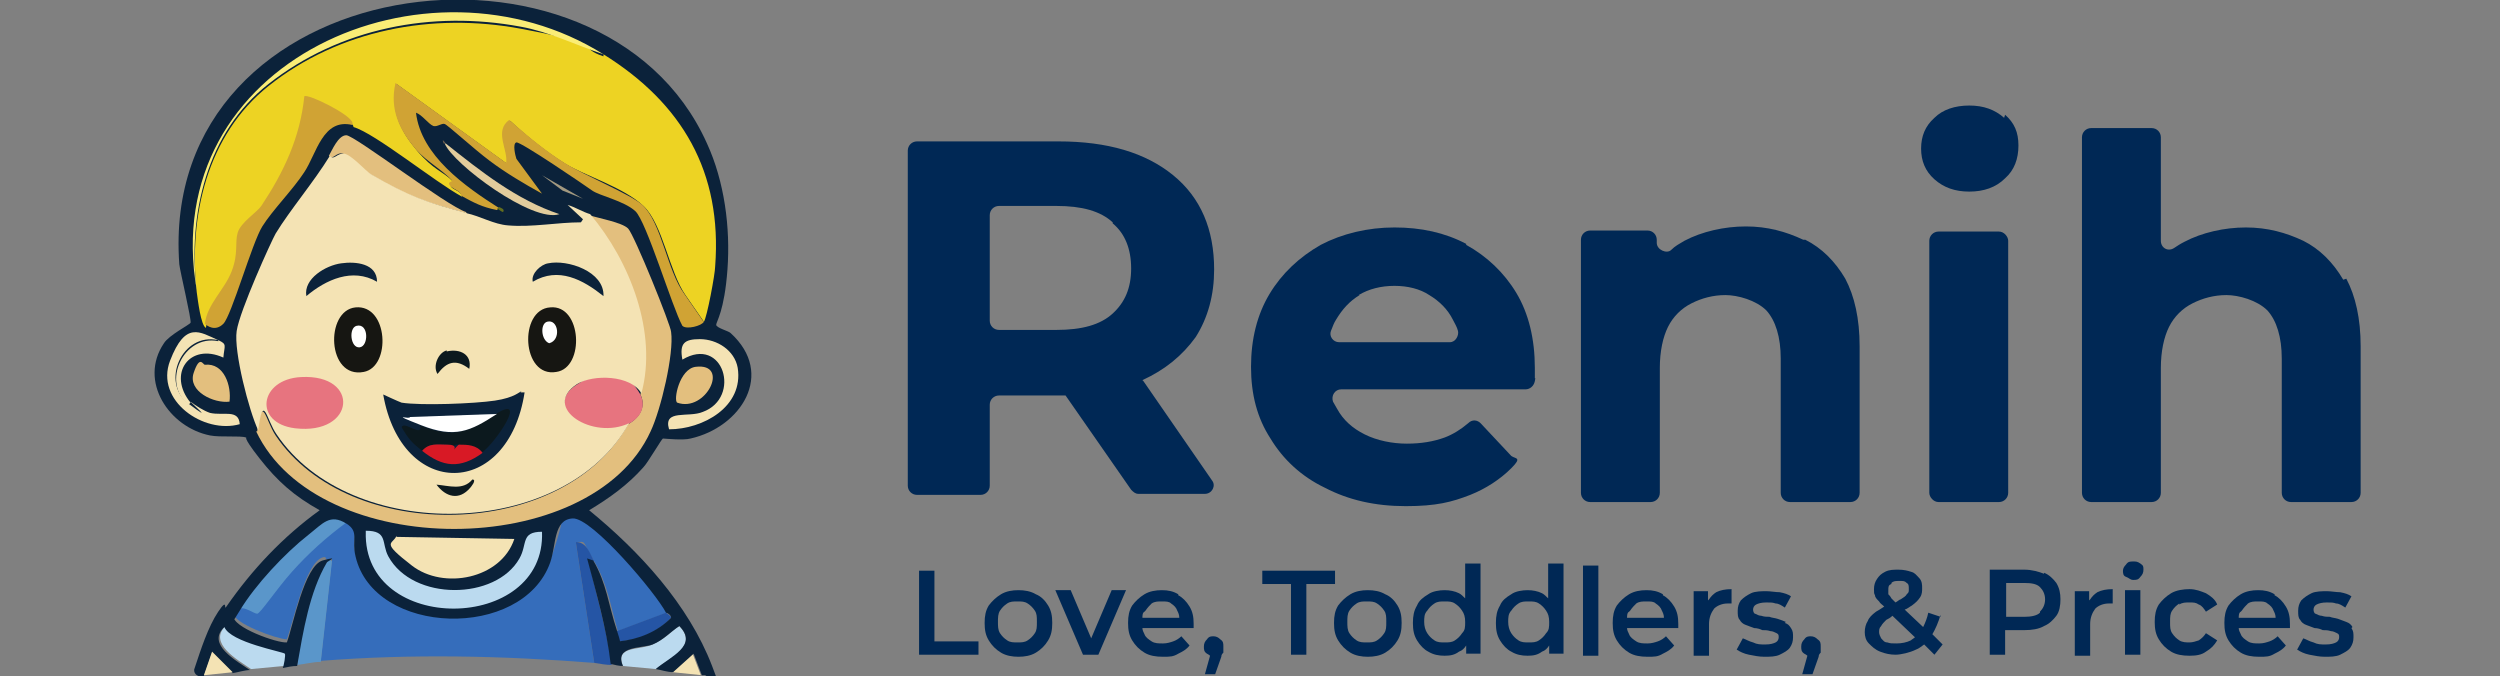<?xml version="1.0" encoding="UTF-8"?> <svg xmlns="http://www.w3.org/2000/svg" id="Layer_1" version="1.1" viewBox="0 0 244 66"><rect x="0" y="0" width="244" height="66" fill="#808080" stroke="none"/><defs><style> .st0 { fill: #356dbb; } .st1 { fill: #a29980; } .st2 { fill: #0c191e; } .st3 { fill: #e2cc9c; } .st4 { fill: #fff; } .st5 { fill: #0b223a; } .st6 { fill: #2555a5; } .st7 { fill: #e7747f; } .st8 { fill: #d81925; } .st9 { fill: #d0a334; } .st10 { fill: #636e1e; } .st11 { fill: #e3bf7e; } .st12 { fill: #faed76; } .st13 { fill: #edd323; } .st14 { fill: #5a96ca; } .st15 { fill: #bbdaef; } .st16 { fill: #f4e3b4; } .st17 { fill: #002855; } .st18 { fill: #716150; } .st19 { fill: #161612; } </style></defs><g><path class="st17" d="M111.5,37.1c2.2-1,3.9-2.4,5.2-4.2,1.2-1.9,1.8-4.1,1.8-6.6,0-3.9-1.3-7-4-9.2-2.7-2.2-6.4-3.3-11.2-3.3h-13.8c-.5,0-.9.4-.9.9v32.7c0,.5.4.9.9.9h6.2c.5,0,.9-.4.9-.9v-7.9c0-.5.4-.9.9-.9h6.1c.1,0,.2,0,.4,0l6.4,9.2c.2.2.4.4.7.4h6.5c.7,0,1.1-.8.7-1.3l-6.7-9.7s0,0,0,0ZM108.6,21.8c1.2,1,1.8,2.5,1.8,4.4s-.6,3.3-1.8,4.4c-1.2,1.1-3,1.6-5.5,1.6h-5.6c-.5,0-.9-.4-.9-.9v-10.3c0-.5.4-.9.9-.9h5.6c2.5,0,4.3.5,5.5,1.6Z"></path><path class="st17" d="M143.1,23.8c-2.1-1.1-4.4-1.6-7-1.6s-5.1.6-7.2,1.7c-2.1,1.2-3.8,2.8-5,4.8-1.2,2-1.8,4.4-1.8,7.1s.6,5,1.9,7c1.2,2,3,3.7,5.3,4.8,2.3,1.2,4.9,1.8,7.9,1.8s4.5-.4,6.3-1.1c1.5-.6,2.9-1.5,4-2.6s.4-.9,0-1.2l-3-3.2c-.3-.3-.8-.4-1.2,0-.7.6-1.5,1.1-2.3,1.4-1.1.4-2.3.6-3.7.6s-2.9-.3-4.1-.9c-1.2-.6-2.1-1.4-2.7-2.5-.1-.2-.3-.5-.4-.7-.2-.6.2-1.2.8-1.2h18c.4,0,.8-.3.9-.8s0-.2,0-.3c0-.4,0-.7,0-1,0-2.8-.6-5.3-1.8-7.3-1.2-2-2.9-3.6-4.9-4.7ZM132.6,28.8c1-.6,2.2-.9,3.5-.9s2.5.3,3.4.9c1,.6,1.8,1.4,2.3,2.4.2.4.4.7.5,1.1s-.2,1.1-.8,1.1h-10.8c-.6,0-1-.6-.8-1.1s.3-.8.5-1.1c.6-1,1.3-1.8,2.3-2.4Z"></path><path class="st17" d="M176,23.4c-1.7-.8-3.5-1.3-5.6-1.3s-4.3.5-6,1.4c-.5.3-.9.5-1.3.9s-1.4,0-1.4-.7v-.3c0-.5-.4-.9-.9-.9h-5.6c-.5,0-.9.4-.9.9v24.7c0,.5.4.9.9.9h5.9c.5,0,.9-.4.9-.9v-12.2c0-1.6.3-3,.8-4,.5-1,1.3-1.8,2.3-2.3,1-.5,2.1-.8,3.3-.8s3,.5,4,1.5c.9,1,1.4,2.6,1.4,4.7v13.1c0,.5.4.9.9.9h5.9c.5,0,.9-.4.9-.9v-14.3c0-2.7-.5-4.9-1.4-6.6-1-1.7-2.3-3-3.9-3.8Z"></path><path class="st17" d="M195.6,11.5c-.9-.8-2-1.2-3.4-1.2s-2.6.4-3.4,1.2c-.9.8-1.3,1.8-1.3,3s.4,2.2,1.3,3c.9.8,2,1.2,3.4,1.2s2.6-.4,3.5-1.3c.9-.8,1.3-1.9,1.3-3.2s-.4-2.2-1.3-3Z"></path><rect class="st17" x="188.3" y="22.6" width="7.7" height="26.4" rx=".9" ry=".9"></rect><path class="st17" d="M228.7,27.3c-1-1.7-2.3-3-3.9-3.8-1.7-.8-3.5-1.3-5.6-1.3s-4.3.5-6,1.4c-.4.2-.7.4-1,.6-.6.4-1.3,0-1.3-.7v-10.1c0-.5-.4-.9-.9-.9h-5.9c-.5,0-.9.4-.9.9v34.7c0,.5.4.9.9.9h5.9c.5,0,.9-.4.9-.9v-12.2c0-1.6.3-3,.8-4,.5-1,1.3-1.8,2.3-2.3,1-.5,2.1-.8,3.3-.8s3,.5,4,1.5c.9,1,1.4,2.6,1.4,4.7v13.1c0,.5.4.9.9.9h5.9c.5,0,.9-.4.9-.9v-14.3c0-2.7-.5-4.9-1.4-6.6Z"></path></g><g><path class="st0" d="M65.1,59.8l-4.8,1.8c-.7-2.4-1-4.6-2.3-6.8s-.7-1.9-1.8-1.9l1.8,11.8c-8.9-.7-17.8-.9-26.7-.2l1.1-9.9c-.2-.2-.3.1-.5,0s0-.3-.4-.2c-1.7.5-2.9,6.4-3.5,8-.9,0-5.4-1.6-5.2-2.6s.6-.5.6-.5c.5-.2,1.5.5,1.7.5s2.9-3.6,3.4-4.1c1.6-1.7,3.3-3.4,5.3-4.8,1.4.8.5,1.7.9,3.2,1.8,7.8,16.3,8.2,19,.6s-.2-4.2,2.2-4.3,8.2,7.4,9.1,9.2Z"></path><path class="st14" d="M31.3,64.6c-.7,0-1.5.2-2.3.3.5-3.4,1.1-7.2,2.9-10.1.1,0,.3-.3.5,0l-1.1,9.9Z"></path><path class="st6" d="M58,54.8l-.6-.2c.8,3.4,1.8,6.8,2.3,10.3-.5,0-1.1-.1-1.7-.2l-1.8-11.8c1.1,0,1.4,1.2,1.8,1.9Z"></path><path class="st15" d="M27.7,65c-1,.1-2.1.2-3.2.3-1.3-.9-4.2-2.5-2.5-4.2.6,1.5,5.7,2.3,5.9,2.6s-.1,1.1-.2,1.4Z"></path><path class="st15" d="M64,65.3c-1-.1-2.1-.2-3.2-.3-.8-2,1.6-1.5,2.9-2.1s1.7-1.2,2.6-1.8c1.9,2-.9,3.1-2.3,4.2Z"></path><path class="st16" d="M68.5,65.9c-.9-.1-1.9-.2-2.9-.3l2-1.8.8,2.1Z"></path><path class="st14" d="M33.8,51c-1.9,1.4-3.7,3-5.3,4.8s-3.1,4.1-3.4,4.1-1.2-.7-1.7-.5c1.5-2.5,4.4-5.6,6.7-7.4s2.1-2.1,3.7-1.1Z"></path><path class="st6" d="M60.2,61.6l4.8-1.8s.5.3.5.5c-1.3,1.4-3.2,2.2-5.1,2.3-.2-.1-.2-.9-.2-1.1Z"></path><path class="st5" d="M69,14c1.7,3.7,2.3,8.2,2,12.3s-1.1,5.1-1.1,5.4,1.2.6,1.4.8c4.4,4,1,9.2-3.9,10.3-.7.2-2.6,0-2.7,0s-1.5,2.4-1.9,2.8c-1.5,1.7-3.3,3-5.3,4.2,4.9,4,9.7,9.2,12,15.2s-.2.9-.7.9-.2,0-.3,0l-.8-2.1-2,1.8c-.6,0-1.1-.2-1.7-.3,1.4-1.2,4.2-2.3,2.3-4.2-.9.6-1.6,1.4-2.6,1.8s-3.8.1-2.9,2.1c-.4,0-.8-.1-1.2-.2-.4-3.5-1.4-6.9-2.3-10.3l.6.2c1.3,2.2,1.5,4.4,2.3,6.8s0,1,.2,1.1c1.9-.2,3.7-.9,5.1-2.3,0-.3-.4-.5-.5-.5-.9-1.8-7.2-9.3-9.1-9.2s-1.6,2.6-2.2,4.3c-2.7,7.6-17.2,7.2-19-.6-.4-1.6.4-2.4-.9-3.2-1.6-1-2.3,0-3.7,1.1-2.3,1.8-5.2,4.9-6.7,7.4s-.6.4-.6.5c-.2,1.1,4.3,2.7,5.2,2.6.6-1.6,1.7-7.5,3.5-8s.4.1.4.2c-1.7,2.9-2.3,6.7-2.9,10.1-.5,0-.9.1-1.4.2.1-.2.3-1.3.2-1.4-.2-.2-5.3-1.1-5.9-2.6-1.8,1.7,1.2,3.3,2.5,4.2-.5,0-1.1.2-1.7.3l-2-2-.8,2.3c0,0-.2,0-.2,0-.5.1-.9-.4-.7-.8.6-1.8,1.3-4,2.3-5.5s.5,0,.8-.5c2.5-3.6,5.5-6.8,9.1-9.4-2.5-1.4-4.1-2.8-5.9-5.1s-1.1-1.9-1.3-2c-.5-.2-2.5,0-3.5-.2-4-.8-7-5.3-4.5-9,.5-.8,2.5-1.8,2.6-2,.1-.3-1-4.9-1.1-5.7C15.4-3.1,58.8-8.8,69,14Z"></path><path class="st13" d="M58.9,5.3c7.7,4.8,11.6,11.5,10.9,20.7,0,.7-.8,5-1.1,5.4l-1.8-2.6c-1.6-2.3-2.2-6.9-4.1-8.7s-5.8-3-7.6-4.1-3.8-2.7-5.4-4.2c-1.5,1.1-.1,2.9-.3,4.2l-10.8-7.8c-.6,2.6.4,4.6,2,6.5s2.5,2,3.5,3-.3.3-.2.5c.3.4,1,.4,1.1,1-2.6-1.4-8.5-6.2-10.6-6.8,0-.8-4.4-2.9-4.7-2.6-.4,4-2,7.4-4.2,10.7s-2.2,2.4-2.3,2.6c-.3,1,0,2.4-.6,3.8s-2.4,3.2-2.6,5.1c-.5-.2-.8-2.8-.9-3.5-.8-7.4,1-15.3,7-20.1,6.9-5.5,16-7.2,24.6-5.6s5.4,1.8,8.1,2.7Z"></path><path class="st11" d="M25.1,42.1c.5-3.8.8-1.1,1.8.4,7.2,10.7,28.1,10.3,34.4-1.1,1.1-.6,1.8-1.7,1.2-2.9,1.6-5.9-1.1-12.9-5-17.5.9.3,3.2.7,3.8,1.3s4.2,9.5,4.2,10.1c.3,2.1-1,7.6-2,9.7-5.8,12.7-32.5,12.7-38.5,0Z"></path><path class="st9" d="M68.7,31.4c-.2.4-1.7.8-2.1.4-1-1.8-3.5-10.2-4.6-11.2s-3.5-1.5-4.2-2-7-4.8-7.4-4.7-.1,1.3,0,1.6l2.5,3.4c-1.8-1-3.5-2-5.1-3.2s-4.1-3.5-4.4-3.6-.7.3-1.1.2c-.5-.2-1.1-1.1-1.7-1.3.5,4.2,4.8,7.2,8.1,9.3l-.2.2c-1.5-.3-2.2-.7-3.5-1.4,0-.5-.8-.6-1.1-1s.3-.3.2-.5c-.9-1-2.4-1.8-3.5-3-1.6-1.9-2.6-3.9-2-6.5l10.8,7.8c.2-1.3-1.2-3.1.3-4.2,1.7,1.5,3.5,3,5.4,4.2s6.5,3.1,7.6,4.1c1.9,1.8,2.4,6.4,4.1,8.7l1.8,2.6Z"></path><path class="st9" d="M34.4,12.2c-2.9-.7-3.5,2.8-4.7,4.6-1.1,1.7-3.1,3.7-4.1,5.3s-3,8.7-3.8,9.5-1.6.2-1.8,0c.2-1.9,1.9-3.3,2.6-5.1s.3-2.8.6-3.8,1.9-2,2.3-2.6c2.2-3.3,3.8-6.7,4.2-10.7.3-.3,4.6,1.8,4.7,2.6Z"></path><g><path class="st16" d="M22.8,65.6c-.9.1-2,.2-2.9.3l.8-2.3,2,2Z"></path><path class="st15" d="M35.7,51.8c2.2,0,1.5,1.2,2.2,2.5,2.4,4.4,10.5,4.3,12.8.2.8-1.4.1-2.6,2.2-2.6.4,9.9-17.5,10.1-17.2,0Z"></path><path class="st16" d="M38.7,52.4l11.5.2c-1.3,3.9-6.9,5-10,2.6s-1.9-2-1.5-2.9Z"></path></g><path class="st12" d="M58.9,5.3c-2.7-.9-5.3-2.2-8.1-2.7-8.6-1.6-17.6.1-24.6,5.6-6,4.7-7.9,12.7-7,20.1C15.3,6,41.7-5.5,58.9,5.3Z"></path><path class="st11" d="M45.5,20.8c-3.9-1-5.9-1.7-9.4-3.8-.5-.3-2.4-1.9-2.6-2-.7-.2-1,.7-1.4.2.3-.5.9-2,1.7-2s9.8,6.9,11.7,7.5Z"></path><path class="st16" d="M68.3,33.1c1.7,0,3.4,1.1,3.7,2.8.6,3.8-3.4,6-6.7,6-.6-2,1.9-1.1,3.3-1.7,3.8-1.4,2-7.5-2-5.1-.3-1.6.2-2,1.7-2Z"></path><path class="st16" d="M21.3,33.2c-3.5-.8-5.7,4.1-2.9,6.2s.1-.2.2-.2c.5.4,1.3.9,1.9,1.1,1.3.3,2.8-.4,2.9,1.1-3.5,1-8.3-2.3-6.8-6.2s2.9-2.8,4.7-2Z"></path><path class="st11" d="M20,35.6c1.9-.2,2.6,2.1,2.4,3.6-1.5.2-4.1-1-3.5-2.8s.9-.8,1.1-.8Z"></path><path class="st11" d="M67.9,35.8c3.4-.4,1,4.5-1.8,3.5-.4-.2.2-3.3,1.8-3.5Z"></path><path class="st3" d="M43.3,14h.2c3.4,2.7,6.9,5.5,11.1,6.9-2.6.9-10.4-4.9-11.2-6.9Z"></path><path class="st16" d="M21.3,33.2c.9.4.6.5.5,1.7-3.3-1.5-5.5,1.6-3.2,4.4,0,0-.2.2-.2.2-2.7-2.1-.5-6.9,2.9-6.2Z"></path><polygon class="st1" points="52.9 17.1 56.9 19.4 54.9 18.6 52.9 17.1"></polygon><path class="st10" d="M48.5,20.4l.2-.2c.2.1.6.2.4.5-.1,0-.5-.3-.5-.3Z"></path><path class="st18" d="M43.5,14h-.2c-.2-.5,0-.3.2,0Z"></path><path class="st7" d="M62.5,38.5c.6,1.2,0,2.3-1.2,2.9-3.5,1.7-8.5-1.5-5.1-3.8s5.3-.9,6.3.9Z"></path><g><path class="st16" d="M45.5,20.8c1.4.3,2.7,1.1,4.1,1.2,2.3.2,4.8-.3,7.1-.3l.2-.3-1.5-1.4c.7.2,1.5.7,2.2.9,3.9,4.6,6.6,11.6,5,17.5-1-1.8-4.7-1.9-6.3-.9-3.5,2.3,1.6,5.5,5.1,3.8-6.3,11.4-27.2,11.8-34.4,1.1-1-1.4-1.3-4.2-1.8-.4-.9-1.9-2.4-7.7-2.1-9.7s3.4-8.8,3.8-9.5c1.4-2.3,3.7-5,5.3-7.6.4.5.7-.3,1.4-.2s2.1,1.7,2.6,2c3.6,2.1,5.5,2.8,9.4,3.8Z"></path><g><path class="st7" d="M29.4,36.8c5.8-.3,5.3,5.7-.6,5-4.1-.5-3.5-4.8.6-5Z"></path><path class="st5" d="M53.5,25.7c1.9-.4,5.5.8,5.4,3.2-2-1.6-4.4-2.9-6.9-1.4-.2-.8.8-1.7,1.5-1.8Z"></path><path class="st5" d="M33.3,25.7c1.4-.2,3.5,0,3.5,1.8-2.4-1.4-5-.2-6.9,1.4-.3-1.7,1.9-3,3.4-3.2Z"></path><path class="st2" d="M43.6,34.3c1.3-.3,2.5.3,2.2,1.7-1.3-1-2.2-.7-3.1.5-.5-.8.1-2.1.9-2.3Z"></path><g><path class="st2" d="M46.1,46.8c.5,0-.2.8-.2.8-1.1,1.3-2.4.9-3.3-.3,1.2.1,2.6.6,3.5-.5Z"></path><g><path class="st5" d="M50.8,38.3c.1,0,.3,0,.4,0-1.6,10.4-12,10.5-13.8.2,0,0,1.5.7,1.8.8,1.9.3,7.1.1,9.1-.2s2.4-.9,2.6-.9Z"></path><path class="st2" d="M47.1,44.2c-.6-.8-1.5-.7-2.3-.8s-.4.5-.5.5-.5-.5-.6-.5c-.9,0-1.8-.2-2.5.6-1-.8-1.3-1.1-2-2.3.2-.7,2.1,1.1,1.8-.2,3.3,1.4,4.8.6,7.4-1.1,3.2-2,0,2.8-1.4,3.8Z"></path><path class="st4" d="M48.5,40.4c-2.6,1.7-4.1,2.4-7.4,1.1s-1-.5-1.1-.8l8.5-.3Z"></path><path class="st8" d="M47.1,44.2c-2.2,1.6-3.9,1.4-5.9-.2.7-.8,1.5-.6,2.5-.6s.6.5.6.5c0,0,.4-.5.5-.5.8,0,1.7,0,2.3.8Z"></path></g></g><g><path class="st19" d="M34.7,30c3.2-.3,3.5,5.8.8,6.3-3.6.7-3.8-6-.8-6.3Z"></path><path class="st4" d="M34.8,31.8c1.2-.3,1.2,2,.3,2.1s-1.1-1.9-.3-2.1Z"></path></g><g><path class="st19" d="M53.7,30c3.1-.3,3.4,5.9.6,6.3-3.4.6-3.7-6.1-.6-6.3Z"></path><path class="st4" d="M53.4,31.4c1.1-.3,1.4,1.8.2,2.1-.8-.3-.9-1.9-.2-2.1Z"></path></g></g></g></g><g><polygon class="st17" points="91.2 55.7 89.7 55.7 89.7 63.9 95.5 63.9 95.5 62.6 91.2 62.6 91.2 55.7"></polygon><path class="st17" d="M101.1,58c-.5-.3-1.1-.4-1.7-.4s-1.2.1-1.7.4c-.5.3-.9.7-1.2,1.1-.3.5-.4,1-.4,1.7s.1,1.2.4,1.7c.3.5.7.9,1.2,1.2.5.3,1.1.4,1.7.4s1.2-.1,1.7-.4c.5-.3.9-.7,1.2-1.2.3-.5.4-1,.4-1.7s-.1-1.2-.4-1.7c-.3-.5-.7-.9-1.2-1.1ZM101,61.8c-.2.3-.4.5-.7.7-.3.2-.6.2-1,.2s-.7,0-1-.2c-.3-.2-.5-.4-.7-.7-.2-.3-.2-.7-.2-1.1s0-.8.2-1.1c.2-.3.4-.5.7-.7.3-.2.6-.2,1-.2s.7,0,1,.2c.3.2.5.4.7.7s.2.6.2,1.1,0,.8-.2,1.1Z"></path><polygon class="st17" points="106.5 62.3 104.5 57.6 103 57.6 105.7 63.9 107.2 63.9 109.9 57.6 108.5 57.6 106.5 62.3"></polygon><path class="st17" d="M115,58c-.5-.3-1-.4-1.6-.4s-1.2.1-1.7.4-.9.7-1.2,1.1c-.3.5-.4,1-.4,1.7s.1,1.2.4,1.7c.3.5.7.9,1.2,1.2s1.1.4,1.8.4,1,0,1.5-.3c.4-.2.8-.4,1.1-.8l-.8-.9c-.2.2-.5.4-.8.5-.3.1-.6.2-1,.2s-.8,0-1.1-.2c-.3-.2-.6-.4-.7-.7-.1-.2-.2-.4-.2-.6h5c0,0,0-.1,0-.2,0,0,0-.1,0-.2,0-.7-.1-1.2-.4-1.7-.3-.5-.7-.9-1.1-1.1ZM111.8,59.6c.2-.3.4-.5.6-.7.3-.2.6-.2,1-.2s.7,0,.9.2c.3.2.5.4.6.7.1.2.2.4.2.7h-3.6c0-.2,0-.5.2-.6Z"></path><path class="st17" d="M118.5,62.1c-.3,0-.5,0-.7.3-.2.2-.3.4-.3.7s0,.5.3.7c0,0,.2.1.3.2l-.5,1.8h1l.6-1.7c0-.2.1-.3.2-.4,0-.1,0-.2,0-.3,0,0,0-.2,0-.3,0-.3,0-.5-.3-.7-.2-.2-.4-.3-.7-.3Z"></path><polygon class="st17" points="130.3 55.7 123.2 55.7 123.2 57 126 57 126 63.9 127.5 63.9 127.5 57 130.3 57 130.3 55.7"></polygon><path class="st17" d="M135.2,58c-.5-.3-1.1-.4-1.7-.4s-1.2.1-1.7.4c-.5.3-.9.7-1.2,1.1-.3.5-.4,1-.4,1.7s.1,1.2.4,1.7c.3.5.7.9,1.2,1.2.5.3,1.1.4,1.7.4s1.2-.1,1.7-.4c.5-.3.9-.7,1.2-1.2.3-.5.4-1,.4-1.7s-.1-1.2-.4-1.7c-.3-.5-.7-.9-1.2-1.1ZM135.1,61.8c-.2.3-.4.5-.7.7-.3.2-.6.2-1,.2s-.7,0-1-.2c-.3-.2-.5-.4-.7-.7-.2-.3-.2-.7-.2-1.1s0-.8.2-1.1c.2-.3.4-.5.7-.7.3-.2.6-.2,1-.2s.7,0,1,.2c.3.2.5.4.7.7s.2.6.2,1.1,0,.8-.2,1.1Z"></path><path class="st17" d="M143,58.4c-.2-.2-.4-.4-.6-.5-.4-.2-.9-.3-1.4-.3s-1.2.1-1.6.4c-.5.3-.9.6-1.1,1.1-.3.5-.4,1-.4,1.7s.1,1.2.4,1.7c.3.5.7.9,1.1,1.1.5.3,1,.4,1.6.4s1-.1,1.4-.4c.3-.1.5-.3.7-.6v.8h1.4v-8.8h-1.5v3.2ZM142.7,61.8c-.2.3-.4.5-.7.7-.3.2-.6.2-1,.2s-.7,0-1-.2c-.3-.2-.5-.4-.7-.7-.2-.3-.3-.7-.3-1.1s0-.8.3-1.1c.2-.3.4-.5.7-.7.3-.2.6-.2,1-.2s.7,0,1,.2c.3.2.5.4.7.7.2.3.3.6.3,1.1s0,.8-.3,1.1Z"></path><path class="st17" d="M151.1,58.4c-.2-.2-.4-.4-.6-.5-.4-.2-.9-.3-1.4-.3s-1.2.1-1.6.4c-.5.3-.9.6-1.1,1.1-.3.5-.4,1-.4,1.7s.1,1.2.4,1.7c.3.5.7.9,1.1,1.1.5.3,1,.4,1.6.4s1-.1,1.4-.4c.3-.1.5-.3.7-.6v.8h1.4v-8.8h-1.5v3.2ZM150.9,61.8c-.2.3-.4.5-.7.7-.3.2-.6.2-1,.2s-.7,0-1-.2c-.3-.2-.5-.4-.7-.7-.2-.3-.3-.7-.3-1.1s0-.8.3-1.1c.2-.3.4-.5.7-.7.3-.2.6-.2,1-.2s.7,0,1,.2c.3.2.5.4.7.7.2.3.3.6.3,1.1s0,.8-.3,1.1Z"></path><rect class="st17" x="154.5" y="55.2" width="1.5" height="8.8"></rect><path class="st17" d="M162.3,58c-.5-.3-1-.4-1.6-.4s-1.2.1-1.7.4-.9.7-1.2,1.1c-.3.5-.4,1-.4,1.7s.1,1.2.4,1.7c.3.5.7.9,1.2,1.2s1.1.4,1.8.4,1,0,1.5-.3c.4-.2.8-.4,1.1-.8l-.8-.9c-.2.2-.5.4-.8.5-.3.1-.6.2-1,.2s-.8,0-1.1-.2c-.3-.2-.6-.4-.7-.7-.1-.2-.2-.4-.2-.6h5c0,0,0-.1,0-.2,0,0,0-.1,0-.2,0-.7-.1-1.2-.4-1.7-.3-.5-.7-.9-1.1-1.1ZM159.1,59.6c.2-.3.4-.5.6-.7.3-.2.6-.2,1-.2s.7,0,.9.2c.3.2.5.4.6.7.1.2.2.4.2.7h-3.6c0-.2,0-.5.2-.6Z"></path><path class="st17" d="M166.7,58.6v-.9h-1.4v6.3h1.5v-3.1c0-.6.2-1.1.5-1.5.3-.3.8-.5,1.3-.5s.1,0,.2,0c0,0,.1,0,.2,0v-1.4c-.6,0-1.1.1-1.5.3-.3.2-.5.4-.7.7Z"></path><path class="st17" d="M174.3,60.7c-.2-.1-.5-.2-.8-.3s-.6-.1-.8-.2c-.3,0-.5,0-.8-.1-.2,0-.4-.1-.6-.2-.1,0-.2-.2-.2-.4s.1-.4.3-.5c.2-.1.5-.2,1-.2s.6,0,.9.1c.3,0,.6.2.9.4l.6-1.1c-.3-.2-.6-.3-1.1-.4-.4,0-.9-.1-1.3-.1s-1.1,0-1.5.2c-.4.2-.7.4-1,.7-.2.3-.3.6-.3,1s0,.7.2.9c.1.2.3.4.6.5s.5.2.8.3c.3,0,.6.1.8.2.3,0,.5,0,.8.1.2,0,.4.1.6.2s.2.2.2.4-.1.4-.3.5c-.2.1-.5.2-1,.2s-.8,0-1.2-.2c-.4-.1-.7-.3-1-.4l-.6,1.1c.3.2.7.4,1.2.5.5.1,1,.2,1.5.2s1.1,0,1.5-.2c.4-.2.8-.4,1-.7.2-.3.3-.6.3-1s0-.6-.2-.9-.3-.4-.6-.5Z"></path><path class="st17" d="M176.8,62.1c-.3,0-.5,0-.7.3-.2.2-.3.4-.3.7s0,.5.3.7c0,0,.2.1.3.2l-.5,1.8h1l.6-1.7c0-.2.1-.3.2-.4,0-.1,0-.2,0-.3,0,0,0-.2,0-.3,0-.3,0-.5-.3-.7-.2-.2-.4-.3-.7-.3Z"></path><path class="st17" d="M189.4,60.2l-1.2-.4c-.1.5-.3,1-.5,1.4l-1.8-1.7c.3-.1.5-.3.7-.4.4-.3.6-.5.8-.8.2-.3.2-.6.2-.9s0-.7-.3-1-.4-.5-.8-.6c-.3-.1-.7-.2-1.2-.2s-.9,0-1.3.2c-.4.2-.6.4-.8.7-.2.3-.3.6-.3,1s0,.4.1.6c0,.2.2.4.4.6.1.2.3.3.5.5-.3.2-.6.4-.8.5-.4.3-.7.6-.8.9-.2.3-.3.7-.3,1.1s.1.8.4,1.1c.3.3.6.6,1.1.8.5.2,1,.3,1.5.3s1.4-.2,2-.5c.3-.1.5-.3.8-.5l1,1,.8-1-1-1c.3-.5.6-1.2.8-1.9ZM184.6,56.9c.2-.2.4-.2.8-.2s.5,0,.7.2c.2.1.2.3.2.6s0,.3-.2.5c-.1.2-.3.3-.6.5-.1,0-.3.2-.5.3-.2-.2-.3-.3-.4-.4-.1-.2-.2-.3-.3-.4,0-.1,0-.3,0-.4,0-.3,0-.5.3-.6ZM186.5,62.5c-.4.2-.9.3-1.4.3s-.6,0-.9-.1c-.3,0-.4-.2-.6-.4-.1-.2-.2-.4-.2-.6s0-.4.2-.6c.1-.2.3-.4.5-.6.2-.1.4-.2.6-.4l2.2,2.1c-.1.1-.3.2-.4.3Z"></path><path class="st17" d="M199.5,56c-.5-.2-1.2-.4-1.9-.4h-3.4v8.3h1.5v-2.4h1.9c.7,0,1.4-.1,1.9-.4.5-.2.9-.6,1.2-1,.3-.4.4-1,.4-1.6s-.1-1.1-.4-1.6c-.3-.4-.7-.8-1.2-1ZM199.1,59.8c-.3.3-.9.4-1.5.4h-1.8v-3.3h1.8c.7,0,1.2.1,1.5.4.3.3.5.7.5,1.2s-.2.9-.5,1.2Z"></path><path class="st17" d="M203.9,58.6v-.9h-1.4v6.3h1.5v-3.1c0-.6.2-1.1.5-1.5.3-.3.8-.5,1.3-.5s.1,0,.2,0c0,0,.1,0,.2,0v-1.4c-.6,0-1.1.1-1.5.3-.3.2-.5.4-.7.7Z"></path><path class="st17" d="M208.2,54.8c-.3,0-.5,0-.7.3-.2.2-.3.4-.3.6s0,.5.3.6.4.3.7.3.5,0,.7-.3c.2-.2.3-.4.3-.7s0-.4-.3-.6-.4-.2-.7-.2Z"></path><rect class="st17" x="207.4" y="57.6" width="1.5" height="6.3"></rect><path class="st17" d="M212.7,59c.3-.2.6-.2,1-.2s.6,0,.9.2c.3.1.5.4.7.7l1.1-.7c-.2-.5-.6-.8-1.1-1.1-.5-.2-1-.4-1.6-.4s-1.3.1-1.8.4c-.5.3-.9.7-1.2,1.1-.3.5-.4,1-.4,1.7s.1,1.2.4,1.7c.3.5.7.9,1.2,1.2.5.3,1.1.4,1.8.4s1.2-.1,1.6-.4c.5-.3.8-.6,1.1-1.1l-1.1-.7c-.2.3-.4.5-.7.7-.3.1-.6.2-.9.2s-.7,0-1-.2c-.3-.2-.5-.4-.7-.7-.2-.3-.2-.6-.2-1.1s0-.8.2-1.1c.2-.3.4-.5.7-.7Z"></path><path class="st17" d="M222,58c-.5-.3-1-.4-1.6-.4s-1.2.1-1.7.4-.9.7-1.2,1.1c-.3.5-.4,1-.4,1.7s.1,1.2.4,1.7c.3.5.7.9,1.2,1.2s1.1.4,1.8.4,1,0,1.5-.3c.4-.2.8-.4,1.1-.8l-.8-.9c-.2.2-.5.4-.8.5-.3.1-.6.2-1,.2s-.8,0-1.1-.2c-.3-.2-.6-.4-.7-.7-.1-.2-.2-.4-.2-.6h5c0,0,0-.1,0-.2,0,0,0-.1,0-.2,0-.7-.1-1.2-.4-1.7-.3-.5-.7-.9-1.1-1.1ZM218.8,59.6c.2-.3.4-.5.6-.7.3-.2.6-.2,1-.2s.7,0,.9.2c.3.2.5.4.6.7.1.2.2.4.2.7h-3.6c0-.2,0-.5.2-.6Z"></path><path class="st17" d="M229.6,61.2c-.1-.2-.3-.4-.6-.5s-.5-.2-.8-.3-.6-.1-.8-.2c-.3,0-.5,0-.8-.1-.2,0-.4-.1-.6-.2-.1,0-.2-.2-.2-.4s.1-.4.3-.5c.2-.1.5-.2,1-.2s.6,0,.9.1c.3,0,.6.2.9.4l.6-1.1c-.3-.2-.6-.3-1.1-.4-.4,0-.9-.1-1.3-.1s-1.1,0-1.5.2c-.4.2-.7.4-1,.7-.2.3-.3.6-.3,1s0,.7.2.9c.1.2.3.4.6.5s.5.2.8.3c.3,0,.6.1.8.2.3,0,.5,0,.8.1.2,0,.4.1.6.2s.2.2.2.4-.1.4-.3.5c-.2.1-.5.2-1,.2s-.8,0-1.2-.2c-.4-.1-.7-.3-1-.4l-.6,1.1c.3.2.7.4,1.2.5.5.1,1,.2,1.5.2s1.1,0,1.5-.2c.4-.2.8-.4,1-.7.2-.3.3-.6.3-1s0-.6-.2-.9Z"></path></g></svg> 